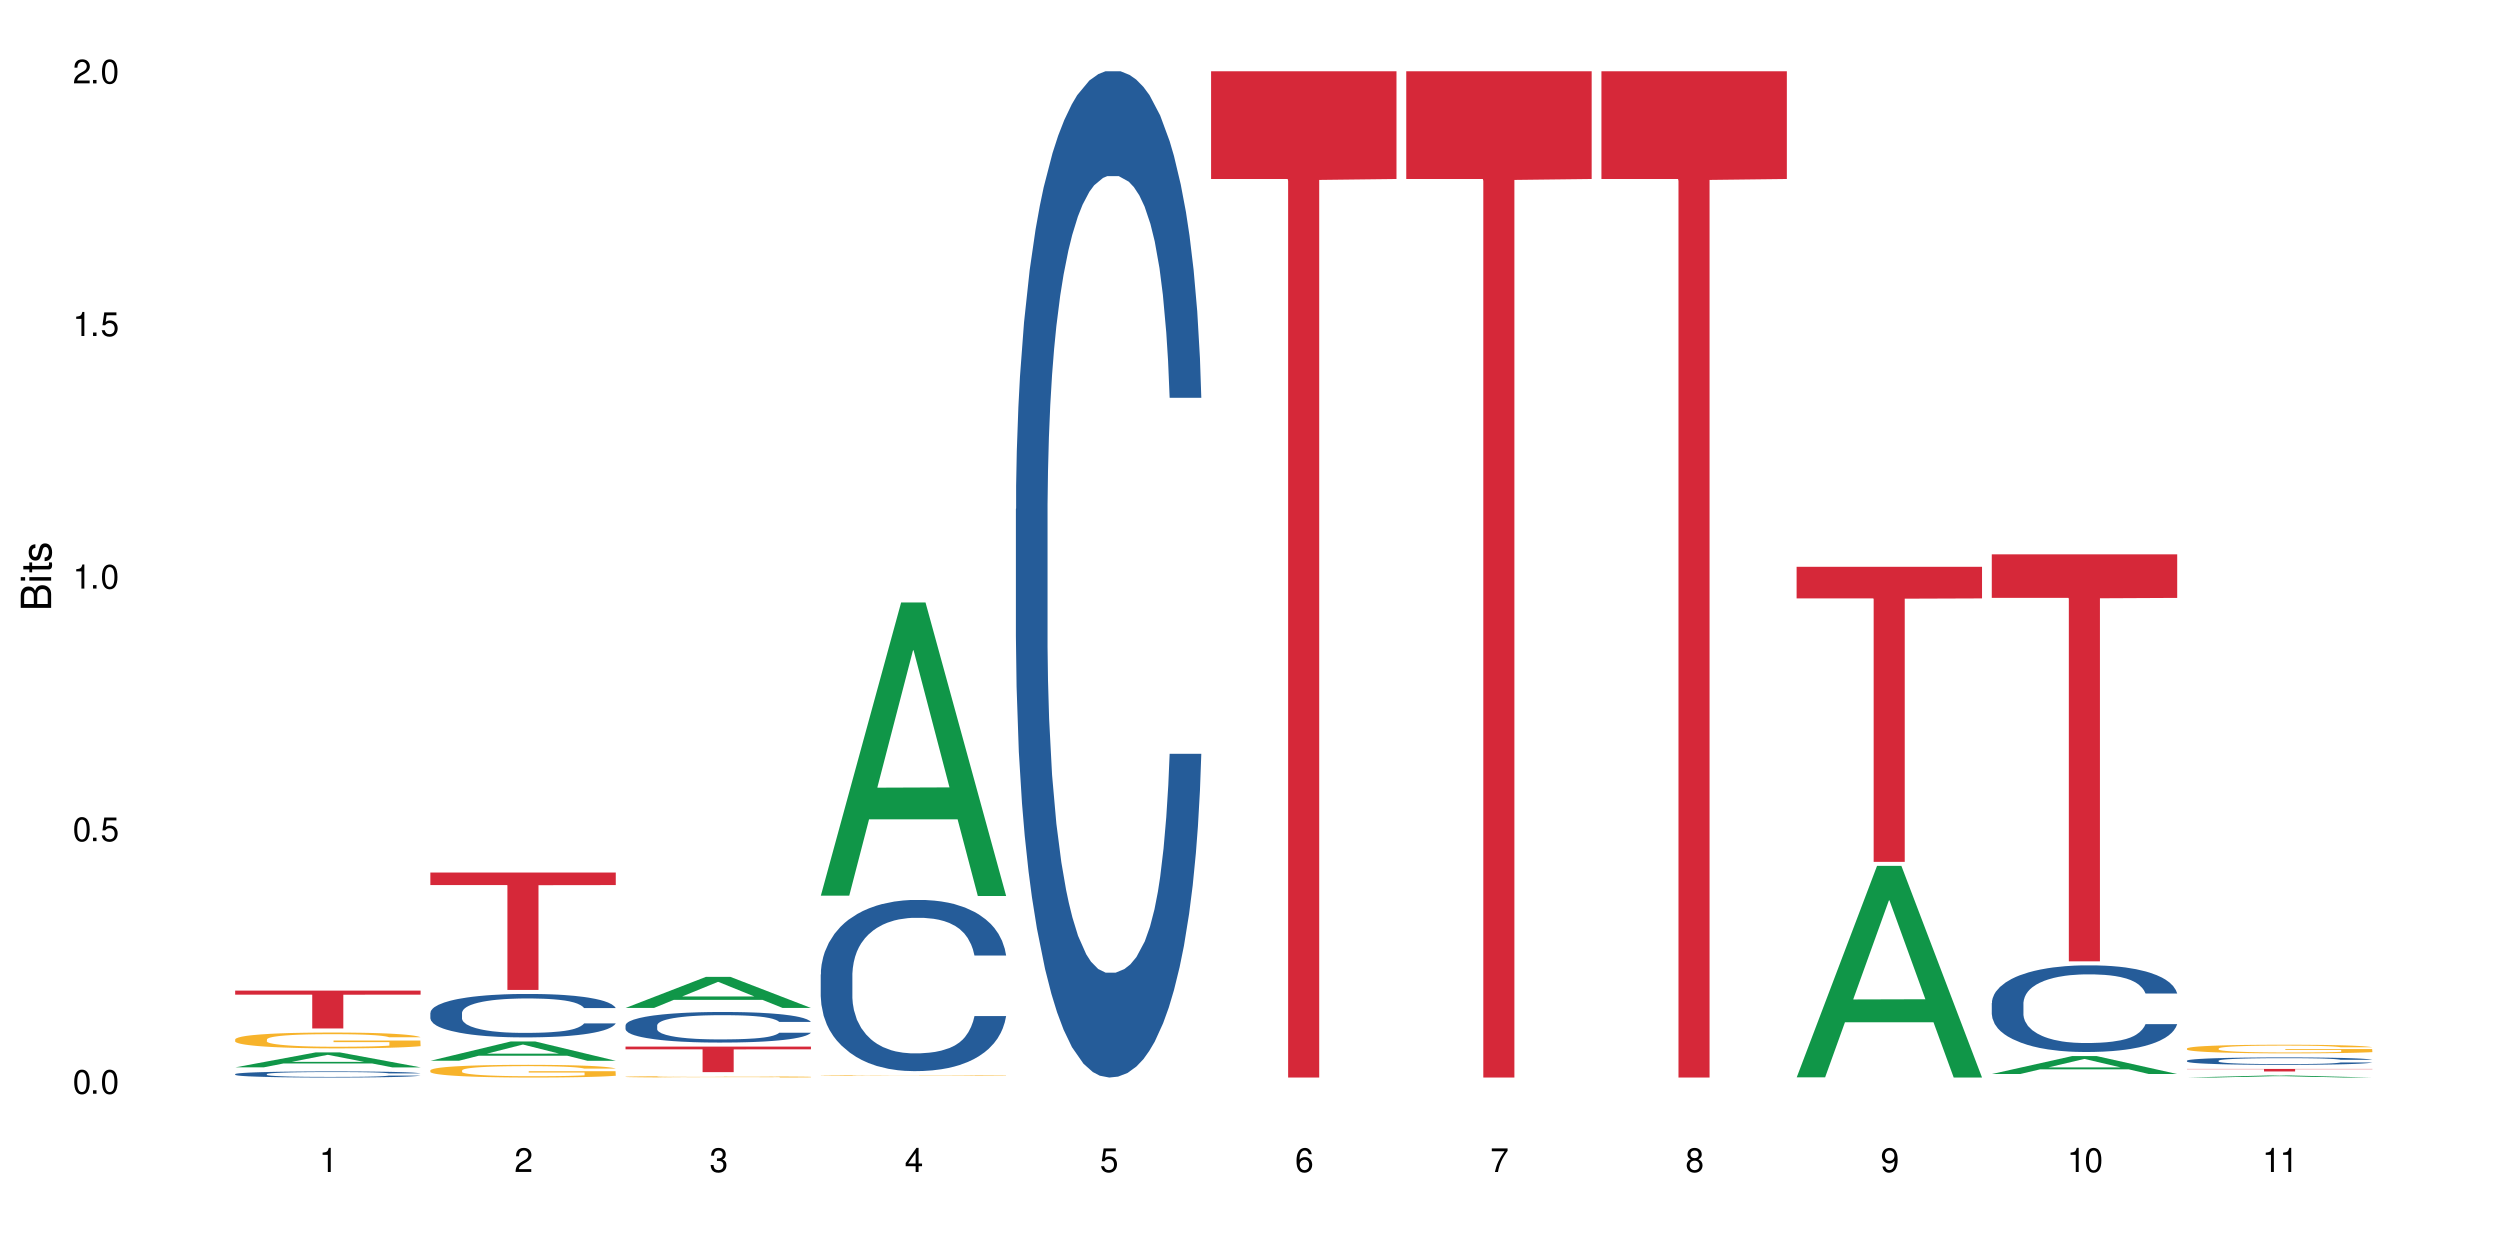 <?xml version="1.0" encoding="UTF-8"?>
<svg xmlns="http://www.w3.org/2000/svg" xmlns:xlink="http://www.w3.org/1999/xlink" width="720" height="360" viewBox="0 0 720 360">
<defs>
<g>
<g id="glyph-0-0">
</g>
<g id="glyph-0-1">
<path d="M 2.641 -6.938 C 2 -6.938 1.422 -6.656 1.078 -6.172 C 0.641 -5.562 0.406 -4.641 0.406 -3.359 C 0.406 -1.016 1.188 0.219 2.641 0.219 C 4.078 0.219 4.859 -1.016 4.859 -3.297 C 4.859 -4.641 4.656 -5.547 4.203 -6.172 C 3.844 -6.656 3.281 -6.938 2.641 -6.938 Z M 2.641 -6.188 C 3.547 -6.188 4 -5.25 4 -3.375 C 4 -1.406 3.562 -0.484 2.625 -0.484 C 1.734 -0.484 1.281 -1.438 1.281 -3.344 C 1.281 -5.25 1.734 -6.188 2.641 -6.188 Z M 2.641 -6.188 "/>
</g>
<g id="glyph-0-2">
<path d="M 1.828 -1 L 0.828 -1 L 0.828 0 L 1.828 0 Z M 1.828 -1 "/>
</g>
<g id="glyph-0-3">
<path d="M 4.562 -6.797 L 1.062 -6.797 L 0.547 -3.094 L 1.328 -3.094 C 1.719 -3.562 2.047 -3.734 2.578 -3.734 C 3.484 -3.734 4.062 -3.109 4.062 -2.094 C 4.062 -1.125 3.484 -0.531 2.578 -0.531 C 1.828 -0.531 1.375 -0.906 1.188 -1.672 L 0.328 -1.672 C 0.453 -1.109 0.547 -0.844 0.75 -0.594 C 1.125 -0.078 1.828 0.219 2.594 0.219 C 3.969 0.219 4.922 -0.781 4.922 -2.219 C 4.922 -3.562 4.031 -4.484 2.719 -4.484 C 2.25 -4.484 1.859 -4.359 1.469 -4.062 L 1.734 -5.969 L 4.562 -5.969 Z M 4.562 -6.797 "/>
</g>
<g id="glyph-0-4">
<path d="M 2.484 -4.938 L 2.484 0 L 3.328 0 L 3.328 -6.938 L 2.766 -6.938 C 2.469 -5.875 2.281 -5.734 0.984 -5.562 L 0.984 -4.938 Z M 2.484 -4.938 "/>
</g>
<g id="glyph-0-5">
<path d="M 4.859 -0.828 L 1.281 -0.828 C 1.359 -1.406 1.672 -1.781 2.5 -2.281 L 3.469 -2.828 C 4.406 -3.344 4.906 -4.062 4.906 -4.906 C 4.906 -5.484 4.672 -6.031 4.266 -6.406 C 3.859 -6.766 3.375 -6.938 2.719 -6.938 C 1.859 -6.938 1.219 -6.625 0.844 -6.031 C 0.609 -5.672 0.5 -5.234 0.484 -4.531 L 1.328 -4.531 C 1.359 -5.016 1.406 -5.281 1.531 -5.516 C 1.75 -5.938 2.188 -6.203 2.703 -6.203 C 3.469 -6.203 4.031 -5.641 4.031 -4.891 C 4.031 -4.344 3.719 -3.859 3.125 -3.516 L 2.234 -3 C 0.812 -2.172 0.406 -1.531 0.328 -0.016 L 4.859 -0.016 Z M 4.859 -0.828 "/>
</g>
<g id="glyph-0-6">
<path d="M 2.125 -3.188 L 2.578 -3.188 C 3.5 -3.188 3.984 -2.766 3.984 -1.922 C 3.984 -1.062 3.469 -0.531 2.594 -0.531 C 1.656 -0.531 1.203 -1 1.156 -2.016 L 0.312 -2.016 C 0.344 -1.453 0.438 -1.094 0.609 -0.781 C 0.953 -0.109 1.625 0.219 2.547 0.219 C 3.953 0.219 4.859 -0.625 4.859 -1.938 C 4.859 -2.828 4.516 -3.297 3.703 -3.594 C 4.344 -3.844 4.656 -4.328 4.656 -5.031 C 4.656 -6.219 3.875 -6.938 2.578 -6.938 C 1.203 -6.938 0.484 -6.172 0.453 -4.703 L 1.297 -4.703 C 1.312 -5.125 1.344 -5.359 1.453 -5.578 C 1.641 -5.969 2.062 -6.203 2.594 -6.203 C 3.344 -6.203 3.797 -5.75 3.797 -5 C 3.797 -4.516 3.609 -4.219 3.25 -4.047 C 3.016 -3.953 2.703 -3.922 2.125 -3.906 Z M 2.125 -3.188 "/>
</g>
<g id="glyph-0-7">
<path d="M 3.141 -1.672 L 3.141 0 L 3.984 0 L 3.984 -1.672 L 4.984 -1.672 L 4.984 -2.438 L 3.984 -2.438 L 3.984 -6.938 L 3.359 -6.938 L 0.266 -2.578 L 0.266 -1.672 Z M 3.141 -2.438 L 1 -2.438 L 3.141 -5.5 Z M 3.141 -2.438 "/>
</g>
<g id="glyph-0-8">
<path d="M 4.781 -5.125 C 4.609 -6.266 3.891 -6.938 2.844 -6.938 C 2.094 -6.938 1.422 -6.578 1.031 -5.953 C 0.594 -5.266 0.406 -4.422 0.406 -3.172 C 0.406 -2 0.578 -1.25 0.984 -0.641 C 1.359 -0.078 1.953 0.219 2.703 0.219 C 3.984 0.219 4.922 -0.75 4.922 -2.094 C 4.922 -3.375 4.062 -4.281 2.844 -4.281 C 2.172 -4.281 1.641 -4.031 1.281 -3.516 C 1.281 -5.234 1.828 -6.188 2.797 -6.188 C 3.391 -6.188 3.797 -5.797 3.938 -5.125 Z M 2.734 -3.531 C 3.547 -3.531 4.062 -2.953 4.062 -2.031 C 4.062 -1.156 3.484 -0.531 2.703 -0.531 C 1.922 -0.531 1.328 -1.188 1.328 -2.078 C 1.328 -2.938 1.906 -3.531 2.734 -3.531 Z M 2.734 -3.531 "/>
</g>
<g id="glyph-0-9">
<path d="M 4.984 -6.797 L 0.438 -6.797 L 0.438 -5.969 L 4.109 -5.969 C 2.5 -3.656 1.828 -2.234 1.328 0 L 2.219 0 C 2.594 -2.172 3.453 -4.047 4.984 -6.094 Z M 4.984 -6.797 "/>
</g>
<g id="glyph-0-10">
<path d="M 3.75 -3.656 C 4.469 -4.094 4.688 -4.438 4.688 -5.078 C 4.688 -6.172 3.844 -6.938 2.641 -6.938 C 1.438 -6.938 0.594 -6.172 0.594 -5.094 C 0.594 -4.438 0.812 -4.094 1.516 -3.656 C 0.734 -3.266 0.359 -2.703 0.359 -1.922 C 0.359 -0.656 1.281 0.219 2.641 0.219 C 3.984 0.219 4.922 -0.656 4.922 -1.922 C 4.922 -2.703 4.531 -3.266 3.75 -3.656 Z M 2.641 -6.188 C 3.359 -6.188 3.812 -5.75 3.812 -5.062 C 3.812 -4.406 3.344 -3.984 2.641 -3.984 C 1.922 -3.984 1.453 -4.406 1.453 -5.078 C 1.453 -5.75 1.922 -6.188 2.641 -6.188 Z M 2.641 -3.266 C 3.484 -3.266 4.062 -2.719 4.062 -1.906 C 4.062 -1.078 3.484 -0.531 2.625 -0.531 C 1.797 -0.531 1.219 -1.094 1.219 -1.906 C 1.219 -2.719 1.781 -3.266 2.641 -3.266 Z M 2.641 -3.266 "/>
</g>
<g id="glyph-0-11">
<path d="M 0.516 -1.578 C 0.672 -0.453 1.406 0.219 2.438 0.219 C 3.188 0.219 3.859 -0.141 4.266 -0.766 C 4.688 -1.453 4.891 -2.297 4.891 -3.547 C 4.891 -4.719 4.703 -5.453 4.312 -6.078 C 3.938 -6.641 3.344 -6.938 2.594 -6.938 C 1.297 -6.938 0.359 -5.969 0.359 -4.625 C 0.359 -3.344 1.234 -2.453 2.453 -2.453 C 3.094 -2.453 3.578 -2.672 4.016 -3.203 C 4 -1.484 3.469 -0.531 2.5 -0.531 C 1.906 -0.531 1.484 -0.906 1.359 -1.578 Z M 2.578 -6.203 C 3.375 -6.203 3.969 -5.531 3.969 -4.641 C 3.969 -3.797 3.391 -3.188 2.547 -3.188 C 1.734 -3.188 1.234 -3.766 1.234 -4.688 C 1.234 -5.562 1.797 -6.203 2.578 -6.203 Z M 2.578 -6.203 "/>
</g>
<g id="glyph-1-0">
</g>
<g id="glyph-1-1">
<path d="M 0 -0.953 L 0 -4.891 C 0 -5.719 -0.234 -6.344 -0.734 -6.797 C -1.188 -7.234 -1.812 -7.469 -2.5 -7.469 C -3.547 -7.469 -4.188 -7 -4.625 -5.875 C -4.984 -6.688 -5.625 -7.094 -6.531 -7.094 C -7.172 -7.094 -7.734 -6.859 -8.141 -6.391 C -8.562 -5.922 -8.75 -5.344 -8.75 -4.5 L -8.75 -0.953 Z M -4.984 -2.062 L -7.766 -2.062 L -7.766 -4.219 C -7.766 -4.844 -7.688 -5.203 -7.453 -5.5 C -7.219 -5.812 -6.859 -5.969 -6.375 -5.969 C -5.891 -5.969 -5.531 -5.812 -5.297 -5.5 C -5.062 -5.203 -4.984 -4.844 -4.984 -4.219 Z M -0.984 -2.062 L -4 -2.062 L -4 -4.781 C -4 -5.766 -3.438 -6.359 -2.484 -6.359 C -1.547 -6.359 -0.984 -5.766 -0.984 -4.781 Z M -0.984 -2.062 "/>
</g>
<g id="glyph-1-2">
<path d="M -6.281 -1.797 L -6.281 -0.797 L 0 -0.797 L 0 -1.797 Z M -8.75 -1.797 L -8.75 -0.797 L -7.484 -0.797 L -7.484 -1.797 Z M -8.75 -1.797 "/>
</g>
<g id="glyph-1-3">
<path d="M -6.281 -3.047 L -6.281 -2.016 L -8.016 -2.016 L -8.016 -1.016 L -6.281 -1.016 L -6.281 -0.172 L -5.469 -0.172 L -5.469 -1.016 L -0.719 -1.016 C -0.078 -1.016 0.281 -1.453 0.281 -2.234 C 0.281 -2.5 0.25 -2.719 0.188 -3.047 L -0.641 -3.047 C -0.609 -2.906 -0.594 -2.766 -0.594 -2.562 C -0.594 -2.141 -0.719 -2.016 -1.156 -2.016 L -5.469 -2.016 L -5.469 -3.047 Z M -6.281 -3.047 "/>
</g>
<g id="glyph-1-4">
<path d="M -4.531 -5.25 C -5.766 -5.25 -6.469 -4.422 -6.469 -2.969 C -6.469 -1.516 -5.719 -0.562 -4.547 -0.562 C -3.562 -0.562 -3.094 -1.062 -2.734 -2.562 L -2.516 -3.484 C -2.344 -4.188 -2.094 -4.469 -1.641 -4.469 C -1.047 -4.469 -0.641 -3.875 -0.641 -3 C -0.641 -2.453 -0.797 -2 -1.062 -1.75 C -1.25 -1.594 -1.422 -1.531 -1.875 -1.469 L -1.875 -0.406 C -0.422 -0.453 0.281 -1.266 0.281 -2.922 C 0.281 -4.5 -0.5 -5.516 -1.719 -5.516 C -2.656 -5.516 -3.172 -4.984 -3.469 -3.734 L -3.703 -2.766 C -3.891 -1.953 -4.156 -1.609 -4.594 -1.609 C -5.188 -1.609 -5.547 -2.125 -5.547 -2.938 C -5.547 -3.75 -5.203 -4.172 -4.531 -4.203 Z M -4.531 -5.25 "/>
</g>
</g>
</defs>
<rect x="-72" y="-36" width="864" height="432" fill="rgb(100%, 100%, 100%)" fill-opacity="1"/>
<path fill-rule="nonzero" fill="rgb(6.275%, 58.824%, 28.235%)" fill-opacity="1" d="M 67.73 307.398 L 67.789 307.395 L 90.895 303.098 L 97.91 303.098 L 121.133 307.402 L 112.973 307.402 L 107.152 306.277 L 81.652 306.277 L 75.945 307.398 L 67.73 307.398 L 84.105 305.812 L 104.816 305.809 L 94.488 303.801 L 94.375 303.797 L 94.262 303.809 L 84.047 305.809 L 84.105 305.812 Z M 67.73 307.398 "/>
<path fill-rule="nonzero" fill="rgb(14.51%, 36.078%, 60%)" fill-opacity="1" d="M 67.73 309.336 L 67.797 309.332 L 67.797 309.293 L 67.992 309.234 L 68.449 309.156 L 68.902 309.102 L 70.074 309.008 L 71.703 308.914 L 73.398 308.844 L 74.633 308.801 L 75.742 308.77 L 78.281 308.711 L 79.91 308.68 L 81.668 308.652 L 83.816 308.625 L 85.379 308.609 L 88.895 308.582 L 91.5 308.57 L 93.52 308.566 L 97.883 308.566 L 100.488 308.574 L 102.375 308.582 L 104.461 308.594 L 106.219 308.609 L 109.281 308.645 L 112.016 308.688 L 113.254 308.715 L 115.207 308.766 L 116.703 308.812 L 117.746 308.855 L 118.918 308.914 L 119.961 308.988 L 120.742 309.07 L 121.133 309.141 L 112.016 309.141 L 111.559 309.074 L 111.039 309.023 L 110.062 308.957 L 109.086 308.91 L 107.715 308.863 L 106.48 308.836 L 104.785 308.805 L 103.289 308.785 L 101.727 308.77 L 100.227 308.762 L 97.363 308.75 L 94.039 308.75 L 92.805 308.754 L 90.262 308.766 L 88.895 308.777 L 86.941 308.801 L 85.574 308.82 L 83.945 308.852 L 82.84 308.883 L 81.473 308.922 L 80.496 308.961 L 79.387 309.012 L 78.738 309.055 L 78.152 309.098 L 77.629 309.152 L 77.238 309.207 L 76.977 309.27 L 76.848 309.328 L 76.848 309.578 L 76.977 309.637 L 77.305 309.703 L 78.152 309.801 L 79.387 309.887 L 80.82 309.953 L 82.188 310.004 L 82.969 310.027 L 84.012 310.051 L 85.641 310.082 L 87.984 310.117 L 89.352 310.129 L 91.438 310.141 L 93.586 310.148 L 96.449 310.148 L 98.988 310.141 L 100.684 310.133 L 102.441 310.121 L 104.852 310.094 L 106.348 310.066 L 107.652 310.035 L 108.629 310.008 L 109.281 309.98 L 110.258 309.93 L 111.039 309.875 L 111.625 309.82 L 112.016 309.766 L 121.133 309.766 L 120.742 309.828 L 120.156 309.891 L 119.57 309.938 L 118.656 309.996 L 117.613 310.047 L 116.117 310.102 L 114.879 310.141 L 113.254 310.18 L 111.754 310.211 L 110.125 310.238 L 107.715 310.27 L 106.152 310.285 L 104.461 310.301 L 102.441 310.312 L 99.902 310.324 L 97.168 310.332 L 94.625 310.332 L 91.891 310.328 L 89.871 310.324 L 87.203 310.309 L 83.883 310.277 L 81.473 310.25 L 79.582 310.219 L 77.957 310.184 L 76.133 310.141 L 73.789 310.07 L 72.355 310.016 L 71.379 309.973 L 70.27 309.906 L 69.488 309.852 L 68.578 309.762 L 67.926 309.645 L 67.73 309.559 Z M 67.73 309.336 "/>
<path fill-rule="nonzero" fill="rgb(96.863%, 70.196%, 16.863%)" fill-opacity="1" d="M 67.73 299.324 L 67.797 299.32 L 67.797 299.238 L 68.055 299.051 L 68.707 298.793 L 69.555 298.578 L 70.465 298.414 L 71.051 298.324 L 72.027 298.199 L 72.875 298.109 L 75.023 297.922 L 77.762 297.746 L 79.258 297.672 L 80.949 297.598 L 83.359 297.52 L 84.469 297.492 L 87.855 297.426 L 91.695 297.383 L 95.93 297.371 L 97.883 297.375 L 100.555 297.391 L 104.199 297.438 L 106.285 297.477 L 107.91 297.52 L 109.605 297.574 L 111.688 297.656 L 113.645 297.758 L 115.207 297.859 L 116.77 297.984 L 118.07 298.117 L 119.18 298.262 L 120.156 298.438 L 120.742 298.582 L 121.133 298.73 L 112.078 298.73 L 111.559 298.582 L 110.973 298.469 L 109.996 298.332 L 109.02 298.234 L 108.043 298.152 L 106.219 298.047 L 104.656 297.98 L 102.703 297.922 L 100.812 297.883 L 98.664 297.859 L 97.363 297.848 L 93.91 297.848 L 90.785 297.879 L 88.961 297.91 L 87.66 297.945 L 85.836 298.008 L 84.727 298.059 L 84.078 298.09 L 82.125 298.219 L 80.82 298.336 L 80.105 298.418 L 79.191 298.543 L 78.543 298.652 L 77.824 298.82 L 77.434 298.945 L 76.914 299.23 L 76.848 299.98 L 77.043 300.137 L 77.434 300.309 L 77.957 300.461 L 78.738 300.617 L 79.52 300.738 L 80.887 300.902 L 82.059 301.008 L 82.969 301.082 L 84.727 301.191 L 85.445 301.23 L 87.137 301.305 L 88.895 301.363 L 91.047 301.414 L 92.672 301.438 L 95.277 301.461 L 98.598 301.461 L 102.508 301.434 L 104.98 301.402 L 106.676 301.367 L 107.781 301.34 L 109.148 301.293 L 110.125 301.25 L 111.039 301.207 L 112.145 301.137 L 112.145 300.137 L 96.059 300.133 L 96.059 299.668 L 121.066 299.664 L 121.133 301.293 L 119.766 301.406 L 118.07 301.516 L 116.441 301.598 L 114.75 301.668 L 112.34 301.746 L 110.387 301.797 L 107.391 301.855 L 104.656 301.895 L 101.789 301.918 L 99.25 301.93 L 96.254 301.934 L 93.586 301.926 L 90.719 301.902 L 88.441 301.867 L 86.355 301.828 L 84.273 301.773 L 81.668 301.684 L 79.973 301.613 L 78.215 301.527 L 76.457 301.422 L 74.895 301.309 L 73.852 301.223 L 72.812 301.121 L 71.703 300.996 L 70.66 300.855 L 69.879 300.727 L 69.164 300.582 L 68.645 300.441 L 68.121 300.254 L 67.859 300.105 L 67.73 299.977 Z M 67.73 299.324 "/>
<path fill-rule="nonzero" fill="rgb(83.922%, 15.686%, 22.353%)" fill-opacity="1" d="M 67.73 285.301 L 121.133 285.301 L 121.133 286.465 L 98.875 286.477 L 98.875 296.207 L 89.922 296.207 L 89.922 286.488 L 89.793 286.465 L 67.73 286.465 Z M 67.73 285.301 "/>
<path fill-rule="nonzero" fill="rgb(6.275%, 58.824%, 28.235%)" fill-opacity="1" d="M 123.941 305.5 L 124 305.496 L 147.105 299.938 L 154.125 299.938 L 177.344 305.508 L 169.184 305.508 L 163.367 304.055 L 137.863 304.055 L 132.156 305.5 L 123.941 305.5 L 140.316 303.453 L 161.027 303.445 L 150.699 300.848 L 150.586 300.84 L 150.473 300.855 L 140.258 303.445 L 140.316 303.453 Z M 123.941 305.5 "/>
<path fill-rule="nonzero" fill="rgb(14.51%, 36.078%, 60%)" fill-opacity="1" d="M 123.941 291.707 L 124.008 291.695 L 124.008 291.422 L 124.203 290.984 L 124.66 290.438 L 125.113 290.059 L 126.285 289.387 L 127.914 288.734 L 129.609 288.23 L 130.844 287.934 L 131.953 287.703 L 134.492 287.281 L 136.121 287.062 L 137.879 286.871 L 140.027 286.676 L 141.59 286.562 L 145.109 286.379 L 147.711 286.297 L 149.73 286.266 L 154.094 286.266 L 156.699 286.309 L 158.59 286.367 L 160.672 286.457 L 162.43 286.562 L 165.492 286.812 L 168.227 287.133 L 169.465 287.316 L 171.418 287.672 L 172.914 288.012 L 173.957 288.309 L 175.129 288.734 L 176.172 289.246 L 176.953 289.832 L 177.344 290.324 L 168.227 290.324 L 167.77 289.867 L 167.25 289.512 L 166.273 289.043 L 165.297 288.711 L 163.93 288.379 L 162.691 288.16 L 160.996 287.945 L 159.5 287.809 L 157.938 287.703 L 156.438 287.637 L 153.574 287.566 L 150.254 287.566 L 149.016 287.59 L 146.477 287.684 L 145.109 287.762 L 143.152 287.922 L 141.785 288.07 L 140.156 288.301 L 139.051 288.492 L 137.684 288.789 L 136.707 289.055 L 135.598 289.43 L 134.949 289.715 L 134.363 290.035 L 133.84 290.414 L 133.449 290.812 L 133.191 291.238 L 133.059 291.648 L 133.059 293.422 L 133.191 293.832 L 133.516 294.312 L 134.363 295.012 L 135.598 295.617 L 137.031 296.098 L 138.398 296.438 L 139.18 296.598 L 140.223 296.781 L 141.852 297.012 L 144.195 297.238 L 145.562 297.332 L 147.648 297.422 L 149.797 297.469 L 152.66 297.469 L 155.203 297.422 L 156.895 297.367 L 158.652 297.273 L 161.062 297.078 L 162.559 296.898 L 163.863 296.68 L 164.84 296.461 L 165.492 296.281 L 166.469 295.926 L 167.25 295.535 L 167.836 295.137 L 168.227 294.746 L 177.344 294.746 L 176.953 295.203 L 176.367 295.652 L 175.781 295.98 L 174.867 296.383 L 173.828 296.738 L 172.328 297.137 L 171.09 297.398 L 169.465 297.688 L 167.965 297.902 L 166.336 298.098 L 163.93 298.324 L 162.363 298.441 L 160.672 298.543 L 158.652 298.633 L 156.113 298.715 L 153.379 298.762 L 150.84 298.773 L 148.102 298.75 L 146.086 298.703 L 143.414 298.602 L 140.094 298.395 L 137.684 298.176 L 135.793 297.961 L 134.168 297.73 L 132.344 297.422 L 130 296.918 L 128.566 296.531 L 127.59 296.211 L 126.48 295.766 L 125.699 295.363 L 124.789 294.723 L 124.137 293.914 L 123.941 293.285 Z M 123.941 291.707 "/>
<path fill-rule="nonzero" fill="rgb(96.863%, 70.196%, 16.863%)" fill-opacity="1" d="M 123.941 308.238 L 124.008 308.234 L 124.008 308.168 L 124.27 308.02 L 124.918 307.812 L 125.766 307.641 L 126.676 307.508 L 127.266 307.438 L 128.242 307.336 L 129.086 307.262 L 131.234 307.113 L 133.973 306.973 L 135.469 306.91 L 137.164 306.855 L 139.57 306.793 L 140.68 306.77 L 144.066 306.715 L 147.906 306.68 L 152.141 306.672 L 154.094 306.676 L 156.766 306.688 L 160.41 306.723 L 162.496 306.758 L 164.125 306.793 L 165.816 306.836 L 167.902 306.902 L 169.855 306.98 L 171.418 307.062 L 172.98 307.164 L 174.281 307.27 L 175.391 307.387 L 176.367 307.527 L 176.953 307.645 L 177.344 307.762 L 168.293 307.762 L 167.77 307.645 L 167.184 307.555 L 166.207 307.445 L 165.23 307.363 L 164.254 307.301 L 162.43 307.211 L 160.867 307.16 L 158.914 307.113 L 157.023 307.082 L 154.875 307.062 L 153.574 307.055 L 150.121 307.055 L 146.996 307.078 L 145.172 307.105 L 143.871 307.133 L 142.047 307.184 L 140.941 307.223 L 140.289 307.25 L 138.336 307.352 L 137.031 307.445 L 136.316 307.512 L 135.402 307.609 L 134.754 307.699 L 134.035 307.836 L 133.645 307.934 L 133.125 308.164 L 133.059 308.766 L 133.254 308.891 L 133.645 309.027 L 134.168 309.148 L 134.949 309.277 L 135.73 309.371 L 137.098 309.504 L 138.27 309.59 L 139.18 309.648 L 140.941 309.738 L 141.656 309.766 L 143.348 309.828 L 145.109 309.875 L 147.258 309.914 L 148.883 309.934 L 151.488 309.953 L 154.812 309.953 L 158.719 309.93 L 161.191 309.906 L 162.887 309.879 L 163.992 309.855 L 165.359 309.816 L 166.336 309.785 L 167.25 309.746 L 168.355 309.691 L 168.355 308.891 L 152.27 308.887 L 152.27 308.512 L 177.277 308.512 L 177.344 309.816 L 175.977 309.906 L 174.281 309.996 L 172.656 310.062 L 170.961 310.117 L 168.551 310.184 L 166.598 310.223 L 163.602 310.27 L 160.867 310.301 L 158 310.32 L 155.461 310.328 L 152.465 310.332 L 149.797 310.324 L 146.93 310.305 L 144.652 310.277 L 142.566 310.246 L 140.484 310.203 L 137.879 310.133 L 136.188 310.074 L 134.426 310.004 L 132.668 309.922 L 131.105 309.832 L 130.062 309.762 L 129.023 309.68 L 127.914 309.582 L 126.871 309.465 L 126.09 309.363 L 125.375 309.246 L 124.855 309.137 L 124.332 308.984 L 124.074 308.863 L 123.941 308.762 Z M 123.941 308.238 "/>
<path fill-rule="nonzero" fill="rgb(83.922%, 15.686%, 22.353%)" fill-opacity="1" d="M 123.941 251.281 L 177.344 251.281 L 177.344 254.902 L 155.086 254.934 L 155.086 285.102 L 146.133 285.102 L 146.133 254.965 L 146.004 254.902 L 123.941 254.902 Z M 123.941 251.281 "/>
<path fill-rule="nonzero" fill="rgb(6.275%, 58.824%, 28.235%)" fill-opacity="1" d="M 180.152 290.285 L 180.211 290.273 L 203.316 281.336 L 210.336 281.336 L 233.555 290.293 L 225.395 290.293 L 219.578 287.953 L 194.074 287.953 L 188.371 290.285 L 180.152 290.285 L 196.527 286.988 L 217.238 286.977 L 206.91 282.797 L 206.797 282.789 L 206.684 282.816 L 196.473 286.977 L 196.527 286.988 Z M 180.152 290.285 "/>
<path fill-rule="nonzero" fill="rgb(14.51%, 36.078%, 60%)" fill-opacity="1" d="M 180.152 295.289 L 180.219 295.281 L 180.219 295.086 L 180.414 294.781 L 180.871 294.395 L 181.324 294.129 L 182.5 293.652 L 184.125 293.195 L 185.82 292.84 L 187.059 292.633 L 188.164 292.469 L 190.703 292.172 L 192.332 292.02 L 194.09 291.883 L 196.238 291.746 L 197.801 291.664 L 201.32 291.535 L 203.922 291.48 L 205.941 291.457 L 210.305 291.457 L 212.91 291.488 L 214.801 291.527 L 216.883 291.594 L 218.641 291.664 L 221.703 291.844 L 224.438 292.066 L 225.676 292.195 L 227.629 292.445 L 229.125 292.688 L 230.168 292.898 L 231.34 293.195 L 232.383 293.559 L 233.164 293.969 L 233.555 294.312 L 224.438 294.312 L 223.98 293.992 L 223.461 293.742 L 222.484 293.41 L 221.508 293.18 L 220.141 292.945 L 218.902 292.793 L 217.207 292.641 L 215.711 292.543 L 214.148 292.469 L 212.648 292.422 L 209.785 292.375 L 206.465 292.375 L 205.227 292.391 L 202.688 292.453 L 201.32 292.512 L 199.363 292.625 L 197.996 292.727 L 196.371 292.891 L 195.262 293.027 L 193.895 293.234 L 192.918 293.422 L 191.812 293.688 L 191.16 293.887 L 190.574 294.113 L 190.051 294.379 L 189.66 294.66 L 189.402 294.957 L 189.27 295.246 L 189.27 296.496 L 189.402 296.785 L 189.727 297.121 L 190.574 297.613 L 191.812 298.039 L 193.242 298.379 L 194.609 298.621 L 195.395 298.734 L 196.434 298.859 L 198.062 299.023 L 200.406 299.184 L 201.773 299.246 L 203.859 299.312 L 206.008 299.344 L 208.875 299.344 L 211.414 299.312 L 213.105 299.273 L 214.863 299.207 L 217.273 299.07 L 218.773 298.941 L 220.074 298.789 L 221.051 298.637 L 221.703 298.508 L 222.68 298.258 L 223.461 297.984 L 224.047 297.703 L 224.438 297.43 L 233.555 297.43 L 233.164 297.75 L 232.578 298.062 L 231.992 298.297 L 231.082 298.578 L 230.039 298.828 L 228.539 299.109 L 227.305 299.297 L 225.676 299.496 L 224.176 299.648 L 222.551 299.785 L 220.141 299.949 L 218.578 300.027 L 216.883 300.102 L 214.863 300.164 L 212.324 300.223 L 209.59 300.254 L 207.051 300.262 L 204.316 300.246 L 202.297 300.215 L 199.625 300.141 L 196.305 299.996 L 193.895 299.844 L 192.008 299.691 L 190.379 299.531 L 188.555 299.312 L 186.211 298.957 L 184.777 298.684 L 183.801 298.457 L 182.695 298.145 L 181.914 297.863 L 181 297.414 L 180.348 296.84 L 180.152 296.398 Z M 180.152 295.289 "/>
<path fill-rule="nonzero" fill="rgb(96.863%, 70.196%, 16.863%)" fill-opacity="1" d="M 180.152 310.105 L 180.219 310.105 L 180.219 310.098 L 180.48 310.082 L 181.129 310.059 L 181.977 310.039 L 182.891 310.027 L 183.477 310.02 L 184.453 310.008 L 185.297 310 L 187.449 309.984 L 190.184 309.969 L 191.68 309.961 L 193.375 309.957 L 195.785 309.949 L 196.891 309.945 L 200.277 309.941 L 204.121 309.938 L 208.352 309.934 L 210.305 309.938 L 212.977 309.938 L 216.621 309.941 L 218.707 309.945 L 220.336 309.949 L 222.027 309.953 L 224.113 309.961 L 226.066 309.969 L 227.629 309.977 L 229.191 309.988 L 230.492 310 L 231.602 310.012 L 232.578 310.027 L 233.164 310.039 L 233.555 310.055 L 224.504 310.055 L 223.98 310.039 L 223.395 310.031 L 222.418 310.02 L 220.465 310.004 L 218.641 309.992 L 217.078 309.988 L 215.125 309.984 L 213.238 309.98 L 211.086 309.977 L 206.332 309.977 L 203.207 309.98 L 201.383 309.984 L 200.082 309.984 L 198.258 309.992 L 197.152 309.996 L 196.5 310 L 194.547 310.008 L 193.242 310.02 L 192.527 310.027 L 191.617 310.039 L 190.965 310.047 L 190.246 310.062 L 189.855 310.074 L 189.336 310.098 L 189.27 310.164 L 189.465 310.176 L 189.855 310.191 L 190.379 310.203 L 191.16 310.219 L 191.941 310.227 L 193.309 310.242 L 194.48 310.25 L 195.395 310.258 L 197.152 310.27 L 197.867 310.27 L 199.562 310.277 L 201.32 310.281 L 203.469 310.289 L 205.098 310.289 L 207.699 310.293 L 211.023 310.293 L 214.93 310.289 L 217.402 310.285 L 219.098 310.281 L 220.203 310.281 L 221.57 310.277 L 222.551 310.273 L 223.461 310.27 L 224.566 310.262 L 224.566 310.176 L 208.484 310.176 L 208.484 310.137 L 233.488 310.137 L 233.555 310.277 L 232.188 310.285 L 230.492 310.297 L 228.867 310.305 L 227.172 310.309 L 224.762 310.316 L 222.809 310.32 L 219.812 310.324 L 217.078 310.328 L 214.215 310.332 L 206.008 310.332 L 203.141 310.328 L 200.863 310.328 L 198.777 310.324 L 196.695 310.316 L 194.09 310.312 L 192.398 310.305 L 190.641 310.297 L 188.879 310.289 L 187.316 310.277 L 186.277 310.27 L 185.234 310.262 L 184.125 310.25 L 183.086 310.238 L 182.305 310.227 L 181.586 310.215 L 181.066 310.203 L 180.543 310.188 L 180.285 310.172 L 180.152 310.16 Z M 180.152 310.105 "/>
<path fill-rule="nonzero" fill="rgb(83.922%, 15.686%, 22.353%)" fill-opacity="1" d="M 180.152 301.426 L 233.555 301.426 L 233.555 302.211 L 211.301 302.219 L 211.301 308.773 L 202.344 308.773 L 202.344 302.227 L 202.215 302.211 L 180.152 302.211 Z M 180.152 301.426 "/>
<path fill-rule="nonzero" fill="rgb(6.275%, 58.824%, 28.235%)" fill-opacity="1" d="M 236.367 257.961 L 236.422 257.883 L 259.527 173.508 L 266.547 173.508 L 289.766 258.039 L 281.609 258.039 L 275.789 235.973 L 250.285 235.973 L 244.582 257.961 L 236.367 257.961 L 252.738 226.848 L 273.449 226.766 L 263.121 187.32 L 263.008 187.238 L 262.895 187.477 L 252.684 226.766 L 252.738 226.848 Z M 236.367 257.961 "/>
<path fill-rule="nonzero" fill="rgb(14.51%, 36.078%, 60%)" fill-opacity="1" d="M 236.367 280.648 L 236.43 280.602 L 236.43 279.523 L 236.625 277.809 L 237.082 275.648 L 237.539 274.16 L 238.711 271.504 L 240.34 268.934 L 242.031 266.953 L 243.27 265.781 L 244.375 264.879 L 246.914 263.215 L 248.543 262.355 L 250.301 261.59 L 252.449 260.824 L 254.016 260.375 L 257.531 259.652 L 260.137 259.34 L 262.152 259.203 L 266.516 259.203 L 269.121 259.383 L 271.012 259.609 L 273.094 259.969 L 274.852 260.375 L 277.914 261.367 L 280.648 262.629 L 281.887 263.348 L 283.84 264.746 L 285.34 266.098 L 286.379 267.27 L 287.551 268.934 L 288.594 270.961 L 289.375 273.258 L 289.766 275.195 L 280.648 275.195 L 280.191 273.395 L 279.672 272 L 278.695 270.152 L 277.719 268.844 L 276.352 267.539 L 275.113 266.684 L 273.422 265.824 L 271.922 265.285 L 270.359 264.879 L 268.863 264.609 L 265.996 264.34 L 262.676 264.34 L 261.438 264.43 L 258.898 264.789 L 257.531 265.105 L 255.578 265.734 L 254.211 266.32 L 252.582 267.223 L 251.473 267.988 L 250.105 269.16 L 249.129 270.195 L 248.023 271.684 L 247.371 272.809 L 246.785 274.07 L 246.266 275.559 L 245.875 277.133 L 245.613 278.801 L 245.484 280.422 L 245.484 287.406 L 245.613 289.027 L 245.938 290.918 L 246.785 293.668 L 248.023 296.055 L 249.457 297.949 L 250.824 299.301 L 251.605 299.93 L 252.645 300.652 L 254.273 301.551 L 256.617 302.453 L 257.984 302.812 L 260.07 303.172 L 262.219 303.355 L 265.086 303.355 L 267.625 303.172 L 269.316 302.949 L 271.074 302.586 L 273.484 301.82 L 274.984 301.102 L 276.285 300.246 L 277.262 299.391 L 277.914 298.668 L 278.891 297.273 L 279.672 295.738 L 280.258 294.164 L 280.648 292.633 L 289.766 292.633 L 289.375 294.434 L 288.789 296.191 L 288.203 297.496 L 287.293 299.074 L 286.25 300.469 L 284.75 302.047 L 283.516 303.082 L 281.887 304.211 L 280.387 305.066 L 278.762 305.832 L 276.352 306.734 L 274.789 307.184 L 273.094 307.59 L 271.074 307.949 L 268.535 308.266 L 265.801 308.445 L 263.262 308.488 L 260.527 308.398 L 258.508 308.219 L 255.836 307.812 L 252.516 307.004 L 250.105 306.148 L 248.219 305.289 L 246.59 304.391 L 244.766 303.172 L 242.422 301.191 L 240.988 299.66 L 240.012 298.398 L 238.906 296.641 L 238.125 295.062 L 237.211 292.543 L 236.562 289.344 L 236.367 286.863 Z M 236.367 280.648 "/>
<path fill-rule="nonzero" fill="rgb(96.863%, 70.196%, 16.863%)" fill-opacity="1" d="M 236.367 309.746 L 236.43 309.746 L 236.43 309.742 L 236.691 309.734 L 237.344 309.723 L 238.188 309.711 L 239.102 309.703 L 239.688 309.699 L 240.664 309.691 L 241.512 309.688 L 243.66 309.68 L 246.395 309.672 L 247.891 309.668 L 249.586 309.664 L 251.996 309.66 L 253.102 309.66 L 256.488 309.656 L 260.332 309.652 L 266.516 309.652 L 269.188 309.656 L 272.836 309.656 L 274.918 309.66 L 276.547 309.66 L 278.238 309.664 L 280.324 309.668 L 282.277 309.672 L 283.84 309.676 L 285.402 309.684 L 286.707 309.688 L 287.812 309.695 L 288.789 309.703 L 289.375 309.711 L 289.766 309.719 L 280.715 309.719 L 280.191 309.711 L 279.605 309.707 L 278.629 309.699 L 276.676 309.691 L 274.852 309.688 L 273.289 309.684 L 271.336 309.68 L 269.449 309.68 L 267.301 309.676 L 259.418 309.676 L 257.594 309.68 L 256.293 309.68 L 254.469 309.684 L 253.363 309.688 L 252.711 309.688 L 250.758 309.695 L 249.457 309.699 L 248.738 309.703 L 247.828 309.711 L 247.176 309.715 L 246.461 309.723 L 246.07 309.73 L 245.547 309.742 L 245.484 309.777 L 245.68 309.785 L 246.07 309.793 L 246.59 309.801 L 248.152 309.816 L 249.52 309.824 L 250.691 309.828 L 251.605 309.832 L 253.363 309.836 L 254.078 309.84 L 255.773 309.84 L 257.531 309.844 L 259.68 309.848 L 273.617 309.848 L 275.309 309.844 L 276.418 309.844 L 277.785 309.84 L 278.762 309.84 L 279.672 309.836 L 280.781 309.832 L 280.781 309.785 L 264.695 309.785 L 264.695 309.762 L 289.699 309.762 L 289.766 309.84 L 288.398 309.848 L 286.707 309.852 L 285.078 309.855 L 283.383 309.859 L 280.977 309.863 L 279.02 309.863 L 276.023 309.867 L 273.289 309.871 L 259.355 309.871 L 257.074 309.867 L 254.992 309.867 L 252.906 309.863 L 250.301 309.859 L 248.609 309.855 L 245.094 309.848 L 243.527 309.844 L 242.488 309.836 L 241.445 309.832 L 240.34 309.828 L 239.297 309.82 L 238.516 309.812 L 237.797 309.809 L 236.758 309.793 L 236.496 309.785 L 236.367 309.777 Z M 236.367 309.746 "/>
<path fill-rule="nonzero" fill="rgb(14.51%, 36.078%, 60%)" fill-opacity="1" d="M 292.578 146.621 L 292.641 146.355 L 292.641 140 L 292.836 129.934 L 293.293 117.215 L 293.75 108.477 L 294.922 92.844 L 296.551 77.746 L 298.242 66.09 L 299.48 59.203 L 300.586 53.902 L 303.125 44.102 L 304.754 39.07 L 306.512 34.566 L 308.664 30.062 L 310.227 27.414 L 313.742 23.176 L 316.348 21.32 L 318.367 20.527 L 322.73 20.527 L 325.332 21.586 L 327.223 22.91 L 329.305 25.031 L 331.066 27.414 L 334.125 33.242 L 336.859 40.66 L 338.098 44.898 L 340.051 53.109 L 341.551 61.055 L 342.59 67.945 L 343.762 77.746 L 344.805 89.668 L 345.586 103.176 L 345.977 114.566 L 336.859 114.566 L 336.406 103.973 L 335.883 95.758 L 334.906 84.898 L 333.93 77.215 L 332.562 69.535 L 331.324 64.5 L 329.633 59.469 L 328.133 56.289 L 326.57 53.902 L 325.074 52.316 L 322.207 50.727 L 318.887 50.727 L 317.648 51.254 L 315.109 53.375 L 313.742 55.23 L 311.789 58.938 L 310.422 62.383 L 308.793 67.68 L 307.684 72.184 L 306.316 79.07 L 305.34 85.164 L 304.234 93.906 L 303.582 100.527 L 302.996 107.945 L 302.477 116.688 L 302.086 125.957 L 301.824 135.762 L 301.695 145.297 L 301.695 186.355 L 301.824 195.895 L 302.148 207.02 L 302.996 223.18 L 304.234 237.219 L 305.668 248.344 L 307.035 256.293 L 307.816 260 L 308.859 264.238 L 310.484 269.535 L 312.832 274.836 L 314.199 276.953 L 316.281 279.074 L 318.43 280.133 L 321.297 280.133 L 323.836 279.074 L 325.527 277.75 L 327.289 275.629 L 329.695 271.125 L 331.195 266.887 L 332.496 261.855 L 333.473 256.82 L 334.125 252.582 L 335.102 244.371 L 335.883 235.363 L 336.469 226.094 L 336.859 217.086 L 345.977 217.086 L 345.586 227.684 L 345 238.012 L 344.414 245.695 L 343.504 254.969 L 342.461 263.18 L 340.965 272.449 L 339.727 278.543 L 338.098 285.168 L 336.602 290.199 L 334.973 294.703 L 332.562 300 L 331 302.648 L 329.305 305.035 L 327.289 307.152 L 324.746 309.008 L 322.012 310.066 L 319.473 310.332 L 316.738 309.801 L 314.719 308.742 L 312.047 306.359 L 308.727 301.59 L 306.316 296.559 L 304.43 291.523 L 302.801 286.227 L 300.977 279.074 L 298.633 267.418 L 297.199 258.41 L 296.223 250.992 L 295.117 240.664 L 294.336 231.391 L 293.422 216.555 L 292.773 197.746 L 292.578 183.18 Z M 292.578 146.621 "/>
<path fill-rule="nonzero" fill="rgb(83.922%, 15.686%, 22.353%)" fill-opacity="1" d="M 348.789 20.527 L 402.188 20.527 L 402.188 51.547 L 379.934 51.82 L 379.934 310.332 L 370.98 310.332 L 370.98 52.094 L 370.848 51.547 L 348.789 51.547 Z M 348.789 20.527 "/>
<path fill-rule="nonzero" fill="rgb(83.922%, 15.686%, 22.353%)" fill-opacity="1" d="M 405 20.527 L 458.402 20.527 L 458.402 51.547 L 436.145 51.82 L 436.145 310.332 L 427.191 310.332 L 427.191 52.094 L 427.062 51.547 L 405 51.547 Z M 405 20.527 "/>
<path fill-rule="nonzero" fill="rgb(83.922%, 15.686%, 22.353%)" fill-opacity="1" d="M 461.211 20.527 L 514.613 20.527 L 514.613 51.547 L 492.355 51.82 L 492.355 310.332 L 483.402 310.332 L 483.402 52.094 L 483.273 51.547 L 461.211 51.547 Z M 461.211 20.527 "/>
<path fill-rule="nonzero" fill="rgb(6.275%, 58.824%, 28.235%)" fill-opacity="1" d="M 517.422 310.273 L 517.48 310.219 L 540.586 249.375 L 547.602 249.375 L 570.824 310.332 L 562.664 310.332 L 556.848 294.422 L 531.344 294.422 L 525.637 310.273 L 517.422 310.273 L 533.797 287.84 L 554.508 287.781 L 544.18 259.336 L 544.066 259.277 L 543.953 259.449 L 533.738 287.781 L 533.797 287.84 Z M 517.422 310.273 "/>
<path fill-rule="nonzero" fill="rgb(83.922%, 15.686%, 22.353%)" fill-opacity="1" d="M 517.422 163.246 L 570.824 163.246 L 570.824 172.34 L 548.566 172.422 L 548.566 248.211 L 539.613 248.211 L 539.613 172.5 L 539.484 172.34 L 517.422 172.34 Z M 517.422 163.246 "/>
<path fill-rule="nonzero" fill="rgb(6.275%, 58.824%, 28.235%)" fill-opacity="1" d="M 573.633 309.312 L 573.691 309.309 L 596.797 304.145 L 603.816 304.145 L 627.035 309.32 L 618.875 309.32 L 613.059 307.969 L 587.555 307.969 L 581.852 309.312 L 573.633 309.312 L 590.008 307.41 L 610.719 307.406 L 600.391 304.988 L 600.277 304.984 L 600.164 305 L 589.953 307.406 L 590.008 307.41 Z M 573.633 309.312 "/>
<path fill-rule="nonzero" fill="rgb(14.51%, 36.078%, 60%)" fill-opacity="1" d="M 573.633 288.887 L 573.699 288.867 L 573.699 288.316 L 573.895 287.453 L 574.352 286.355 L 574.805 285.605 L 575.98 284.258 L 577.605 282.961 L 579.301 281.957 L 580.539 281.363 L 581.645 280.906 L 584.184 280.062 L 585.812 279.629 L 587.57 279.242 L 589.719 278.855 L 591.281 278.625 L 594.801 278.262 L 597.402 278.102 L 599.422 278.035 L 603.785 278.035 L 606.391 278.125 L 608.281 278.238 L 610.363 278.422 L 612.121 278.625 L 615.184 279.129 L 617.918 279.766 L 619.156 280.133 L 621.109 280.84 L 622.605 281.523 L 623.648 282.117 L 624.82 282.961 L 625.863 283.984 L 626.645 285.148 L 627.035 286.129 L 617.918 286.129 L 617.461 285.215 L 616.941 284.512 L 615.965 283.574 L 614.988 282.914 L 613.621 282.254 L 612.383 281.82 L 610.688 281.387 L 609.191 281.113 L 607.629 280.906 L 606.129 280.77 L 603.266 280.633 L 599.945 280.633 L 598.707 280.68 L 596.168 280.859 L 594.801 281.02 L 592.844 281.34 L 591.477 281.637 L 589.852 282.094 L 588.742 282.48 L 587.375 283.074 L 586.398 283.598 L 585.293 284.352 L 584.641 284.922 L 584.055 285.559 L 583.531 286.312 L 583.141 287.109 L 582.883 287.953 L 582.75 288.773 L 582.75 292.309 L 582.883 293.129 L 583.207 294.086 L 584.055 295.477 L 585.293 296.688 L 586.723 297.645 L 588.09 298.328 L 588.871 298.648 L 589.914 299.012 L 591.543 299.469 L 593.887 299.926 L 595.254 300.109 L 597.34 300.289 L 599.488 300.383 L 602.355 300.383 L 604.895 300.289 L 606.586 300.176 L 608.344 299.992 L 610.754 299.605 L 612.254 299.242 L 613.555 298.809 L 614.531 298.375 L 615.184 298.008 L 616.16 297.301 L 616.941 296.527 L 617.527 295.73 L 617.918 294.953 L 627.035 294.953 L 626.645 295.867 L 626.059 296.754 L 625.473 297.418 L 624.559 298.215 L 623.52 298.922 L 622.02 299.719 L 620.785 300.246 L 619.156 300.812 L 617.656 301.246 L 616.031 301.637 L 613.621 302.09 L 612.059 302.32 L 610.363 302.523 L 608.344 302.707 L 605.805 302.867 L 603.07 302.957 L 600.531 302.98 L 597.793 302.934 L 595.777 302.844 L 593.105 302.641 L 589.785 302.227 L 587.375 301.797 L 585.488 301.363 L 583.859 300.906 L 582.035 300.289 L 579.691 299.285 L 578.258 298.512 L 577.281 297.871 L 576.176 296.984 L 575.391 296.184 L 574.48 294.91 L 573.828 293.289 L 573.633 292.035 Z M 573.633 288.887 "/>
<path fill-rule="nonzero" fill="rgb(83.922%, 15.686%, 22.353%)" fill-opacity="1" d="M 573.633 159.648 L 627.035 159.648 L 627.035 172.195 L 604.781 172.305 L 604.781 276.871 L 595.824 276.871 L 595.824 172.414 L 595.695 172.195 L 573.633 172.195 Z M 573.633 159.648 "/>
<path fill-rule="nonzero" fill="rgb(6.275%, 58.824%, 28.235%)" fill-opacity="1" d="M 629.848 310.332 L 629.902 310.332 L 653.008 309.742 L 660.027 309.742 L 683.246 310.332 L 675.09 310.332 L 669.27 310.18 L 643.766 310.18 L 638.062 310.332 L 629.848 310.332 L 646.219 310.113 L 666.93 310.113 L 656.602 309.84 L 656.488 309.836 L 656.375 309.84 L 646.164 310.113 L 646.219 310.113 Z M 629.848 310.332 "/>
<path fill-rule="nonzero" fill="rgb(14.51%, 36.078%, 60%)" fill-opacity="1" d="M 629.848 305.465 L 629.91 305.465 L 629.91 305.418 L 630.105 305.344 L 630.562 305.25 L 631.02 305.184 L 632.191 305.066 L 633.816 304.957 L 635.512 304.867 L 636.75 304.816 L 637.855 304.777 L 640.395 304.707 L 642.023 304.668 L 643.781 304.637 L 645.93 304.602 L 647.492 304.582 L 651.012 304.551 L 653.617 304.535 L 655.633 304.531 L 659.996 304.531 L 662.602 304.539 L 664.492 304.547 L 666.574 304.562 L 668.332 304.582 L 671.395 304.625 L 674.129 304.68 L 675.367 304.711 L 677.32 304.773 L 678.816 304.832 L 679.859 304.883 L 681.031 304.957 L 682.074 305.043 L 682.855 305.145 L 683.246 305.23 L 674.129 305.23 L 673.672 305.148 L 673.152 305.09 L 672.176 305.008 L 671.199 304.953 L 669.832 304.895 L 668.594 304.855 L 666.902 304.82 L 665.402 304.797 L 663.84 304.777 L 662.344 304.766 L 659.477 304.754 L 656.156 304.754 L 654.918 304.758 L 652.379 304.773 L 651.012 304.789 L 649.059 304.816 L 647.688 304.84 L 646.062 304.879 L 644.953 304.914 L 643.586 304.965 L 642.609 305.012 L 641.504 305.074 L 640.852 305.125 L 640.266 305.18 L 639.746 305.246 L 639.355 305.312 L 639.094 305.387 L 638.965 305.457 L 638.965 305.762 L 639.094 305.832 L 639.418 305.914 L 640.266 306.035 L 641.504 306.141 L 642.934 306.223 L 644.305 306.281 L 645.086 306.309 L 646.125 306.34 L 647.754 306.379 L 650.098 306.418 L 651.465 306.434 L 653.551 306.449 L 655.699 306.457 L 658.566 306.457 L 661.105 306.449 L 662.797 306.441 L 664.555 306.426 L 666.965 306.391 L 668.465 306.359 L 669.766 306.32 L 670.742 306.285 L 671.395 306.254 L 672.371 306.191 L 673.152 306.125 L 673.738 306.055 L 674.129 305.988 L 683.246 305.988 L 682.855 306.066 L 682.27 306.145 L 681.684 306.203 L 680.773 306.27 L 679.73 306.332 L 678.23 306.398 L 676.996 306.445 L 675.367 306.496 L 673.867 306.531 L 672.242 306.566 L 669.832 306.605 L 668.27 306.625 L 666.574 306.641 L 664.555 306.656 L 662.016 306.672 L 659.281 306.68 L 656.742 306.68 L 654.008 306.676 L 651.988 306.668 L 649.316 306.652 L 645.996 306.617 L 643.586 306.578 L 641.699 306.543 L 640.07 306.504 L 638.246 306.449 L 635.902 306.363 L 634.469 306.297 L 633.492 306.242 L 632.387 306.164 L 631.605 306.094 L 630.691 305.984 L 630.043 305.848 L 629.848 305.738 Z M 629.848 305.465 "/>
<path fill-rule="nonzero" fill="rgb(96.863%, 70.196%, 16.863%)" fill-opacity="1" d="M 629.848 301.945 L 629.91 301.941 L 629.91 301.898 L 630.172 301.797 L 630.824 301.656 L 631.668 301.539 L 632.582 301.449 L 633.168 301.398 L 634.145 301.332 L 634.992 301.281 L 637.141 301.18 L 639.875 301.086 L 641.371 301.043 L 643.066 301.004 L 645.477 300.961 L 646.582 300.945 L 649.969 300.91 L 653.812 300.887 L 658.043 300.879 L 659.996 300.883 L 662.668 300.891 L 666.316 300.918 L 668.398 300.938 L 670.027 300.961 L 671.719 300.992 L 673.805 301.035 L 675.758 301.09 L 677.32 301.145 L 678.883 301.215 L 680.188 301.285 L 681.293 301.367 L 682.27 301.461 L 682.855 301.539 L 683.246 301.621 L 674.195 301.621 L 673.672 301.539 L 673.086 301.48 L 672.109 301.406 L 671.133 301.352 L 670.156 301.309 L 668.332 301.246 L 666.77 301.211 L 664.816 301.18 L 662.93 301.16 L 660.777 301.145 L 659.477 301.141 L 656.023 301.141 L 652.898 301.156 L 651.074 301.176 L 649.773 301.191 L 647.949 301.227 L 646.844 301.254 L 646.191 301.273 L 644.238 301.344 L 642.934 301.406 L 642.219 301.449 L 641.309 301.52 L 640.656 301.578 L 639.941 301.672 L 639.551 301.738 L 639.027 301.895 L 638.965 302.301 L 639.16 302.387 L 639.551 302.48 L 640.07 302.562 L 640.852 302.648 L 641.633 302.715 L 643 302.805 L 644.172 302.863 L 645.086 302.902 L 646.844 302.961 L 647.559 302.984 L 649.254 303.023 L 651.012 303.055 L 653.16 303.082 L 654.789 303.098 L 657.395 303.109 L 660.715 303.109 L 664.621 303.094 L 667.098 303.078 L 668.789 303.059 L 669.895 303.043 L 671.266 303.016 L 672.242 302.996 L 673.152 302.969 L 674.258 302.93 L 674.258 302.387 L 658.176 302.387 L 658.176 302.133 L 683.18 302.129 L 683.246 303.016 L 681.879 303.078 L 680.188 303.137 L 678.559 303.184 L 676.863 303.223 L 674.453 303.266 L 672.5 303.293 L 669.504 303.324 L 666.77 303.344 L 663.906 303.359 L 661.367 303.363 L 658.371 303.367 L 655.699 303.363 L 652.836 303.348 L 650.555 303.332 L 648.473 303.309 L 646.387 303.277 L 643.781 303.23 L 642.09 303.191 L 640.332 303.145 L 638.57 303.086 L 637.008 303.027 L 635.969 302.98 L 634.926 302.926 L 633.816 302.855 L 632.777 302.777 L 631.996 302.707 L 631.277 302.629 L 630.758 302.555 L 630.238 302.453 L 629.977 302.371 L 629.848 302.301 Z M 629.848 301.945 "/>
<path fill-rule="nonzero" fill="rgb(83.922%, 15.686%, 22.353%)" fill-opacity="1" d="M 629.848 307.844 L 683.246 307.844 L 683.246 307.922 L 660.992 307.926 L 660.992 308.578 L 652.035 308.578 L 652.035 307.926 L 651.906 307.922 L 629.848 307.922 Z M 629.848 307.844 "/>
<g fill="rgb(0%, 0%, 0%)" fill-opacity="1">
<use xlink:href="#glyph-0-1" x="20.965" y="314.993"/>
<use xlink:href="#glyph-0-2" x="25.965" y="314.993"/>
<use xlink:href="#glyph-0-1" x="28.965" y="314.993"/>
</g>
<g fill="rgb(0%, 0%, 0%)" fill-opacity="1">
<use xlink:href="#glyph-0-1" x="20.965" y="242.251"/>
<use xlink:href="#glyph-0-2" x="25.965" y="242.251"/>
<use xlink:href="#glyph-0-3" x="28.965" y="242.251"/>
</g>
<g fill="rgb(0%, 0%, 0%)" fill-opacity="1">
<use xlink:href="#glyph-0-4" x="20.965" y="169.509"/>
<use xlink:href="#glyph-0-2" x="25.965" y="169.509"/>
<use xlink:href="#glyph-0-1" x="28.965" y="169.509"/>
</g>
<g fill="rgb(0%, 0%, 0%)" fill-opacity="1">
<use xlink:href="#glyph-0-4" x="20.965" y="96.767"/>
<use xlink:href="#glyph-0-2" x="25.965" y="96.767"/>
<use xlink:href="#glyph-0-3" x="28.965" y="96.767"/>
</g>
<g fill="rgb(0%, 0%, 0%)" fill-opacity="1">
<use xlink:href="#glyph-0-5" x="20.965" y="24.024"/>
<use xlink:href="#glyph-0-2" x="25.965" y="24.024"/>
<use xlink:href="#glyph-0-1" x="28.965" y="24.024"/>
</g>
<g fill="rgb(0%, 0%, 0%)" fill-opacity="1">
<use xlink:href="#glyph-0-4" x="91.93" y="337.532"/>
</g>
<g fill="rgb(0%, 0%, 0%)" fill-opacity="1">
<use xlink:href="#glyph-0-5" x="148.145" y="337.532"/>
</g>
<g fill="rgb(0%, 0%, 0%)" fill-opacity="1">
<use xlink:href="#glyph-0-6" x="204.355" y="337.532"/>
</g>
<g fill="rgb(0%, 0%, 0%)" fill-opacity="1">
<use xlink:href="#glyph-0-7" x="260.566" y="337.532"/>
</g>
<g fill="rgb(0%, 0%, 0%)" fill-opacity="1">
<use xlink:href="#glyph-0-3" x="316.777" y="337.532"/>
</g>
<g fill="rgb(0%, 0%, 0%)" fill-opacity="1">
<use xlink:href="#glyph-0-8" x="372.988" y="337.532"/>
</g>
<g fill="rgb(0%, 0%, 0%)" fill-opacity="1">
<use xlink:href="#glyph-0-9" x="429.199" y="337.532"/>
</g>
<g fill="rgb(0%, 0%, 0%)" fill-opacity="1">
<use xlink:href="#glyph-0-10" x="485.41" y="337.532"/>
</g>
<g fill="rgb(0%, 0%, 0%)" fill-opacity="1">
<use xlink:href="#glyph-0-11" x="541.625" y="337.532"/>
</g>
<g fill="rgb(0%, 0%, 0%)" fill-opacity="1">
<use xlink:href="#glyph-0-4" x="595.336" y="337.532"/>
<use xlink:href="#glyph-0-1" x="600.336" y="337.532"/>
</g>
<g fill="rgb(0%, 0%, 0%)" fill-opacity="1">
<use xlink:href="#glyph-0-4" x="651.547" y="337.532"/>
<use xlink:href="#glyph-0-4" x="656.547" y="337.532"/>
</g>
<g fill="rgb(0%, 0%, 0%)" fill-opacity="1">
<use xlink:href="#glyph-1-1" x="14.725" y="176.012"/>
<use xlink:href="#glyph-1-2" x="14.725" y="168.012"/>
<use xlink:href="#glyph-1-3" x="14.725" y="165.012"/>
<use xlink:href="#glyph-1-4" x="14.725" y="162.012"/>
</g>
</svg>
